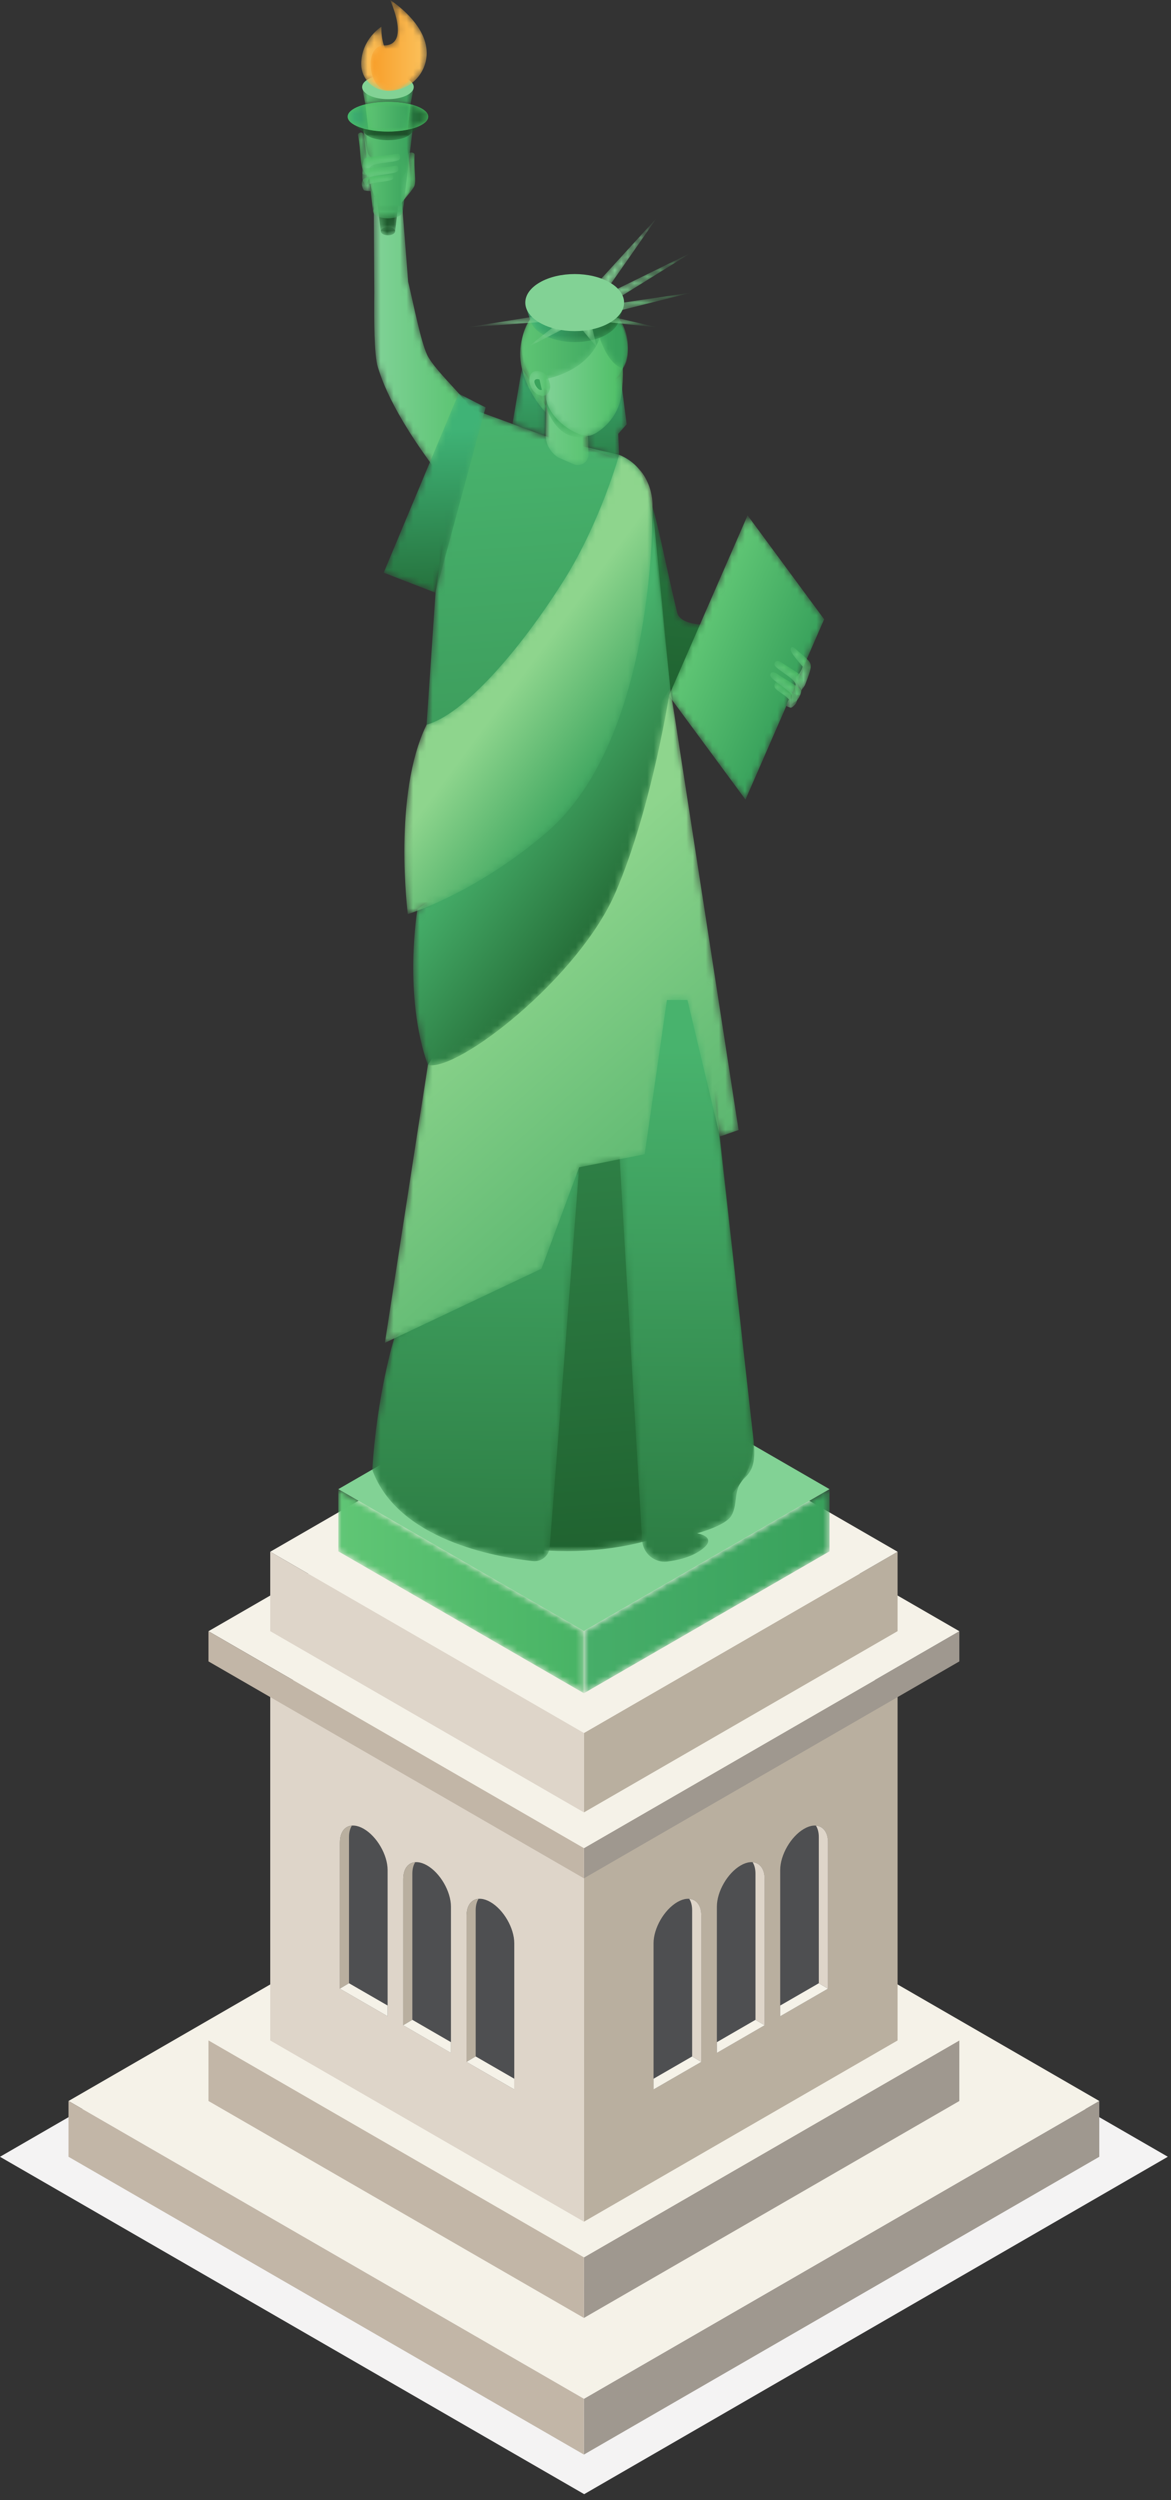<svg width="180" height="384" viewBox="0 0 180 384" fill="none" xmlns="http://www.w3.org/2000/svg">
<rect x="0" y="0" width="180" height="384" fill="#333333" stroke="none"/>
<path d="M89.796 383.08L0 331.261L89.716 279.439L179.512 331.257L89.796 383.08Z" fill="#F4F3F3"/>
<path d="M168.978 331.26L89.757 376.999V368.432L168.978 322.692V331.26Z" fill="#9F988F"/>
<path d="M168.978 322.693L89.757 368.433L10.534 322.693L89.757 276.954L168.978 322.693Z" fill="#F5F2E8"/>
<path d="M89.757 376.999L10.534 331.26V322.692L89.757 368.432V376.999Z" fill="#C2B6A7"/>
<path d="M147.465 322.695L89.757 356.014V346.71L147.465 313.391V322.695Z" fill="#9F988F"/>
<path d="M147.466 313.391L89.757 346.71L32.047 313.391L89.757 280.073L147.466 313.391Z" fill="#F5F2E8"/>
<path d="M89.757 356.014L32.047 322.695V313.391L89.757 346.71V356.014Z" fill="#C2B6A7"/>
<path d="M137.971 313.396L89.757 341.233V287.911L137.971 260.073V313.396Z" fill="#B9AF9F"/>
<path d="M137.972 260.074L89.757 287.911L41.54 260.074L89.757 232.236L137.972 260.074Z" fill="#F5F2E8"/>
<path d="M89.757 341.233L41.54 313.396V260.073L89.757 287.911V341.233Z" fill="#DED5C9"/>
<path d="M104.127 292.135C102.1 293.304 100.46 296.139 100.46 298.467V320.919L107.793 316.686V294.234C107.793 291.906 106.151 290.966 104.127 292.135Z" fill="#4E4F51"/>
<path d="M107.798 316.686V294.234C107.798 292.667 107.052 291.734 105.948 291.643C106.232 292.078 106.392 292.671 106.392 293.399V315.851L107.798 316.686Z" fill="#DED5C9"/>
<path d="M107.797 316.686L100.46 320.919V319.274L106.392 315.851L107.797 316.686Z" fill="#F5F2E8"/>
<path d="M113.861 286.51C111.836 287.679 110.194 290.514 110.194 292.842V315.294L117.528 311.061V288.607C117.528 286.281 115.886 285.341 113.861 286.51Z" fill="#4E4F51"/>
<path d="M117.533 311.061V288.607C117.533 287.042 116.788 286.107 115.684 286.018C115.968 286.453 116.128 287.045 116.128 287.774V310.226L117.533 311.061Z" fill="#DED5C9"/>
<path d="M117.533 311.06L110.194 315.302V313.656L116.128 310.226L117.533 311.06Z" fill="#F5F2E8"/>
<path d="M123.595 280.891C121.571 282.06 119.929 284.895 119.929 287.221V309.675L127.262 305.44V282.988C127.262 280.66 125.621 279.721 123.595 280.891Z" fill="#4E4F51"/>
<path d="M127.268 305.44V282.988C127.268 281.422 126.523 280.488 125.42 280.399C125.701 280.834 125.864 281.426 125.864 282.155V304.607L127.268 305.44Z" fill="#DED5C9"/>
<path d="M127.267 305.44L119.929 309.678V308.032L125.863 304.607L127.267 305.44Z" fill="#F5F2E8"/>
<path d="M75.385 292.135C77.412 293.304 79.052 296.139 79.052 298.467V320.919L71.719 316.686V294.234C71.719 291.906 73.361 290.966 75.385 292.135Z" fill="#4E4F51"/>
<path d="M71.715 316.686V294.234C71.715 292.667 72.46 291.734 73.564 291.643C73.28 292.078 73.12 292.671 73.12 293.399V315.851L71.715 316.686Z" fill="#B9AF9F"/>
<path d="M71.715 316.686L79.052 320.919V319.274L73.12 315.851L71.715 316.686Z" fill="#F5F2E8"/>
<path d="M65.65 286.51C67.675 287.679 69.317 290.514 69.317 292.842V315.294L61.983 311.061V288.607C61.983 286.281 63.625 285.341 65.65 286.51Z" fill="#4E4F51"/>
<path d="M61.978 311.061V288.607C61.978 287.042 62.724 286.107 63.828 286.018C63.545 286.453 63.384 287.045 63.384 287.774V310.226L61.978 311.061Z" fill="#B9AF9F"/>
<path d="M61.978 311.06L69.317 315.302V313.656L63.384 310.226L61.978 311.06Z" fill="#F5F2E8"/>
<path d="M55.916 280.891C57.94 282.06 59.582 284.895 59.582 287.221V309.675L52.249 305.44V282.988C52.249 280.66 53.89 279.721 55.916 280.891Z" fill="#4E4F51"/>
<path d="M52.244 305.44V282.988C52.244 281.422 52.989 280.488 54.092 280.399C53.811 280.834 53.648 281.426 53.648 282.155V304.607L52.244 305.44Z" fill="#B9AF9F"/>
<path d="M52.244 305.44L59.583 309.678V308.032L53.648 304.607L52.244 305.44Z" fill="#F5F2E8"/>
<path d="M147.465 255.176L89.757 288.495V283.859L147.465 250.542V255.176Z" fill="#9F988F"/>
<path d="M147.466 250.541L89.757 283.858L32.047 250.541L89.757 217.221L147.466 250.541Z" fill="#F5F2E8"/>
<path d="M89.757 288.495L32.047 255.176V250.542L89.757 283.859V288.495Z" fill="#C2B6A7"/>
<path d="M137.971 250.531L89.757 278.368V266.172L137.971 238.335V250.531Z" fill="#B9AF9F"/>
<path d="M137.972 238.335L89.757 266.172L41.54 238.335L89.757 210.497L137.972 238.335Z" fill="#F5F2E8"/>
<path d="M89.757 278.368L41.54 250.531V238.335L89.757 266.172V278.368Z" fill="#DED5C9"/>
<mask id="mask0_1144_3555" style="mask-type:luminance" maskUnits="userSpaceOnUse" x="89" y="228" width="39" height="33">
<path d="M127.508 238.271L89.757 260.068V250.518L127.508 228.722V238.271Z" fill="white"/>
</mask>
<g mask="url(#mask0_1144_3555)">
<path d="M127.508 238.271L89.757 260.068V250.518L127.508 228.722V238.271Z" fill="url(#paint0_linear_1144_3555)"/>
</g>
<path d="M127.508 228.722L89.757 250.518L52.004 228.722L89.757 206.926L127.508 228.722Z" fill="#82D295"/>
<mask id="mask1_1144_3555" style="mask-type:luminance" maskUnits="userSpaceOnUse" x="52" y="228" width="38" height="33">
<path d="M89.757 260.068L52.004 238.271V228.722L89.757 250.518V260.068Z" fill="white"/>
</mask>
<g mask="url(#mask1_1144_3555)">
<path d="M89.757 260.068L52.004 238.271V228.722L89.757 250.518V260.068Z" fill="url(#paint1_linear_1144_3555)"/>
</g>
<mask id="mask2_1144_3555" style="mask-type:luminance" maskUnits="userSpaceOnUse" x="89" y="57" width="8" height="14">
<path d="M95.414 57.713C95.379 57.973 96.335 65.153 96.335 65.153L95.031 66.64L95.2 70.529L90.437 68.849L89.757 61.793L95.414 57.713Z" fill="white"/>
</mask>
<g mask="url(#mask2_1144_3555)">
<path d="M95.414 57.713C95.379 57.973 96.335 65.153 96.335 65.153L95.031 66.64L95.2 70.529L90.437 68.849L89.757 61.793L95.414 57.713Z" fill="url(#paint2_linear_1144_3555)"/>
</g>
<mask id="mask3_1144_3555" style="mask-type:luminance" maskUnits="userSpaceOnUse" x="78" y="56" width="6" height="11">
<path d="M80.218 56.593L78.774 65.116L83.865 66.992L83.92 62.349L80.218 56.593Z" fill="white"/>
</mask>
<g mask="url(#mask3_1144_3555)">
<path d="M80.218 56.593L78.774 65.116L83.865 66.992L83.92 62.349L80.218 56.593Z" fill="url(#paint3_linear_1144_3555)"/>
</g>
<mask id="mask4_1144_3555" style="mask-type:luminance" maskUnits="userSpaceOnUse" x="93" y="71" width="29" height="36">
<path d="M118.641 94.774C118.641 94.774 105.049 97.949 104.09 94.07C101.666 84.249 100.337 74.865 97.866 72.442C95.867 70.485 93.065 73.115 93.542 74.635C96.667 84.564 101.191 106.177 101.191 106.177L104.101 106.479C104.101 106.479 117.005 104.265 118.59 103.077C119.309 102.539 119.434 102.324 119.749 102.117C120.151 101.848 121.53 101.348 121.53 101.348L120.785 94.661L118.641 94.774Z" fill="white"/>
</mask>
<g mask="url(#mask4_1144_3555)">
<path d="M118.641 94.774C118.641 94.774 105.049 97.949 104.09 94.07C101.666 84.249 100.337 74.865 97.866 72.442C95.867 70.485 93.065 73.115 93.542 74.635C96.667 84.564 101.191 106.177 101.191 106.177L104.101 106.479C104.101 106.479 117.005 104.265 118.59 103.077C119.309 102.539 119.434 102.324 119.749 102.117C120.151 101.848 121.53 101.348 121.53 101.348L120.785 94.661L118.641 94.774Z" fill="url(#paint4_linear_1144_3555)"/>
</g>
<mask id="mask5_1144_3555" style="mask-type:luminance" maskUnits="userSpaceOnUse" x="57" y="30" width="19" height="48">
<path d="M74.822 65.932C73.253 62.63 66.858 57.135 65.645 54.475C64.649 52.295 63.645 47.071 62.742 43.278L61.733 30.388L57.454 30.256L57.537 44.851C57.502 49.151 57.494 54.488 58.073 56.368C58.993 59.368 61.386 65.612 70.963 77.252C72.775 79.456 76.354 69.15 74.822 65.932Z" fill="white"/>
</mask>
<g mask="url(#mask5_1144_3555)">
<path d="M74.822 65.932C73.253 62.63 66.858 57.135 65.645 54.475C64.649 52.295 63.645 47.071 62.742 43.278L61.733 30.388L57.454 30.256L57.537 44.851C57.502 49.151 57.494 54.488 58.073 56.368C58.993 59.368 61.386 65.612 70.963 77.252C72.775 79.456 76.354 69.15 74.822 65.932Z" fill="url(#paint5_linear_1144_3555)"/>
</g>
<mask id="mask6_1144_3555" style="mask-type:luminance" maskUnits="userSpaceOnUse" x="58" y="62" width="58" height="177">
<path d="M115.841 221.295L115.816 221.068C115.796 220.734 115.761 220.4 115.705 220.067L100.329 81.258C100.329 81.258 99.981 76.934 98.706 73.123C97.937 70.82 95.17 69.851 95.17 69.851L85.544 67.602L71.857 62.576L68.708 79.904L66.945 91.043L65.573 111.308L65.77 163.572L58.976 218.588C57.274 223.787 59.905 229.364 66.873 233.388C78.076 239.855 96.238 239.855 107.44 233.388C113.209 230.058 115.998 225.66 115.825 221.295H115.841Z" fill="white"/>
</mask>
<g mask="url(#mask6_1144_3555)">
<path d="M115.841 221.295L115.816 221.068C115.796 220.734 115.761 220.4 115.705 220.067L100.329 81.258C100.329 81.258 99.981 76.934 98.706 73.123C97.937 70.82 95.17 69.851 95.17 69.851L85.544 67.602L71.857 62.576L68.708 79.904L66.945 91.043L65.573 111.308L65.77 163.572L58.976 218.588C57.274 223.787 59.905 229.364 66.873 233.388C78.076 239.855 96.238 239.855 107.44 233.388C113.209 230.058 115.998 225.66 115.825 221.295H115.841Z" fill="url(#paint6_linear_1144_3555)"/>
</g>
<mask id="mask7_1144_3555" style="mask-type:luminance" maskUnits="userSpaceOnUse" x="57" y="179" width="33" height="61">
<path d="M89.029 179.286L84.501 237.626C84.399 238.947 83.223 239.915 81.905 239.772C76.025 239.131 61.156 236.467 57.227 225.776C57.913 214.251 60.584 205.576 60.584 205.576L89.029 179.286Z" fill="white"/>
</mask>
<g mask="url(#mask7_1144_3555)">
<path d="M89.029 179.286L84.501 237.626C84.399 238.947 83.223 239.915 81.905 239.772C76.025 239.131 61.156 236.467 57.227 225.776C57.913 214.251 60.584 205.576 60.584 205.576L89.029 179.286Z" fill="url(#paint7_linear_1144_3555)"/>
</g>
<mask id="mask8_1144_3555" style="mask-type:luminance" maskUnits="userSpaceOnUse" x="94" y="147" width="22" height="93">
<path d="M94.212 160.346L98.697 236.55C98.815 238.56 100.596 240.091 102.595 239.839C104.212 239.635 106.068 239.187 107.511 238.238C110.767 236.098 107.155 235.495 107.155 235.495C107.155 235.495 111.455 234.378 112.401 232.828C113.348 231.28 112.852 229.379 113.755 227.883C114.657 226.387 116.397 226.31 115.841 221.295C115.287 216.28 107.511 147.438 107.511 147.438L94.212 160.346Z" fill="white"/>
</mask>
<g mask="url(#mask8_1144_3555)">
<path d="M94.212 160.346L98.697 236.55C98.815 238.56 100.596 240.091 102.595 239.839C104.212 239.635 106.068 239.187 107.511 238.238C110.767 236.098 107.155 235.495 107.155 235.495C107.155 235.495 111.455 234.378 112.401 232.828C113.348 231.28 112.852 229.379 113.755 227.883C114.657 226.387 116.397 226.31 115.841 221.295C115.287 216.28 107.511 147.438 107.511 147.438L94.212 160.346Z" fill="url(#paint8_linear_1144_3555)"/>
</g>
<mask id="mask9_1144_3555" style="mask-type:luminance" maskUnits="userSpaceOnUse" x="102" y="79" width="25" height="44">
<path d="M114.591 122.812L102.82 106.853L114.915 79.156L126.686 95.114L114.591 122.812Z" fill="white"/>
</mask>
<g mask="url(#mask9_1144_3555)">
<path d="M114.591 122.812L102.82 106.853L114.915 79.156L126.686 95.114L114.591 122.812Z" fill="url(#paint9_linear_1144_3555)"/>
</g>
<mask id="mask10_1144_3555" style="mask-type:luminance" maskUnits="userSpaceOnUse" x="56" y="22" width="8" height="10">
<path d="M62.613 22.87L56.614 24.729C56.614 24.729 56.768 26.343 56.826 27.459C56.937 29.603 58.265 31.098 58.265 31.098L61.744 31.122C61.744 31.122 62.72 29.918 62.934 29.297C63.456 27.798 62.613 22.87 62.613 22.87Z" fill="white"/>
</mask>
<g mask="url(#mask10_1144_3555)">
<path d="M62.613 22.87L56.614 24.729C56.614 24.729 56.768 26.343 56.826 27.459C56.937 29.603 58.265 31.098 58.265 31.098L61.744 31.122C61.744 31.122 62.72 29.918 62.934 29.297C63.456 27.798 62.613 22.87 62.613 22.87Z" fill="url(#paint10_linear_1144_3555)"/>
</g>
<mask id="mask11_1144_3555" style="mask-type:luminance" maskUnits="userSpaceOnUse" x="60" y="23" width="4" height="10">
<path d="M63.641 28.687C63.23 29.451 60.425 32.663 60.425 32.663L60.852 28.701C60.852 28.701 61.974 27.086 62.27 26.679C62.633 26.183 62.378 24.387 62.789 23.618C62.977 23.267 63.757 23.414 63.734 23.766C63.58 26.084 64.062 27.898 63.641 28.687Z" fill="white"/>
</mask>
<g mask="url(#mask11_1144_3555)">
<path d="M63.641 28.687C63.23 29.451 60.425 32.663 60.425 32.663L60.852 28.701C60.852 28.701 61.974 27.086 62.27 26.679C62.633 26.183 62.378 24.387 62.789 23.618C62.977 23.267 63.757 23.414 63.734 23.766C63.58 26.084 64.062 27.898 63.641 28.687Z" fill="url(#paint11_linear_1144_3555)"/>
</g>
<mask id="mask12_1144_3555" style="mask-type:luminance" maskUnits="userSpaceOnUse" x="55" y="20" width="4" height="9">
<path d="M55.8 26.07C56.257 26.866 57.852 28.921 57.852 28.921L58.197 25.894C58.197 25.894 57.011 24.228 56.7 23.809C56.32 23.3 56.291 21.342 55.831 20.54C55.623 20.173 54.972 20.385 55.04 20.765C55.492 23.256 55.327 25.246 55.8 26.07Z" fill="white"/>
</mask>
<g mask="url(#mask12_1144_3555)">
<path d="M55.8 26.07C56.257 26.866 57.852 28.921 57.852 28.921L58.197 25.894C58.197 25.894 57.011 24.228 56.7 23.809C56.32 23.3 56.291 21.342 55.831 20.54C55.623 20.173 54.972 20.385 55.04 20.765C55.492 23.256 55.327 25.246 55.8 26.07Z" fill="url(#paint12_linear_1144_3555)"/>
</g>
<mask id="mask13_1144_3555" style="mask-type:luminance" maskUnits="userSpaceOnUse" x="58" y="34" width="3" height="3">
<path d="M60.415 35.056C60.846 35.305 60.846 35.709 60.415 35.959C59.983 36.206 59.284 36.206 58.852 35.959C58.422 35.709 58.422 35.305 58.852 35.056C59.284 34.806 59.983 34.806 60.415 35.056Z" fill="white"/>
</mask>
<g mask="url(#mask13_1144_3555)">
<path d="M60.415 35.056C60.846 35.305 60.846 35.709 60.415 35.959C59.983 36.206 59.284 36.206 58.852 35.959C58.422 35.709 58.422 35.305 58.852 35.056C59.284 34.806 59.983 34.806 60.415 35.056Z" fill="url(#paint13_linear_1144_3555)"/>
</g>
<mask id="mask14_1144_3555" style="mask-type:luminance" maskUnits="userSpaceOnUse" x="57" y="28" width="5" height="8">
<path d="M57.717 28.792L58.529 35.507H60.738L61.547 28.792H57.717Z" fill="white"/>
</mask>
<g mask="url(#mask14_1144_3555)">
<path d="M57.717 28.792L58.529 35.507H60.738L61.547 28.792H57.717Z" fill="url(#paint14_linear_1144_3555)"/>
</g>
<mask id="mask15_1144_3555" style="mask-type:luminance" maskUnits="userSpaceOnUse" x="55" y="16" width="9" height="5">
<path d="M62.438 17.161C63.987 17.89 63.987 19.073 62.438 19.803C60.889 20.532 58.375 20.532 56.826 19.803C55.277 19.073 55.277 17.89 56.826 17.161C58.375 16.432 60.889 16.432 62.438 17.161Z" fill="white"/>
</mask>
<g mask="url(#mask15_1144_3555)">
<path d="M62.438 17.161C63.987 17.89 63.987 19.073 62.438 19.803C60.889 20.532 58.375 20.532 56.826 19.803C55.277 19.073 55.277 17.89 56.826 17.161C58.375 16.432 60.889 16.432 62.438 17.161Z" fill="url(#paint15_linear_1144_3555)"/>
</g>
<mask id="mask16_1144_3555" style="mask-type:luminance" maskUnits="userSpaceOnUse" x="57" y="31" width="5" height="3">
<path d="M61.252 31.705C62.145 32.125 62.145 32.807 61.252 33.228C60.358 33.648 58.909 33.648 58.016 33.228C57.121 32.807 57.121 32.125 58.016 31.705C58.909 31.284 60.358 31.284 61.252 31.705Z" fill="white"/>
</mask>
<g mask="url(#mask16_1144_3555)">
<path d="M61.252 31.705C62.145 32.125 62.145 32.807 61.252 33.228C60.358 33.648 58.909 33.648 58.016 33.228C57.121 32.807 57.121 32.125 58.016 31.705C58.909 31.284 60.358 31.284 61.252 31.705Z" fill="url(#paint16_linear_1144_3555)"/>
</g>
<mask id="mask17_1144_3555" style="mask-type:luminance" maskUnits="userSpaceOnUse" x="55" y="18" width="9" height="15">
<path d="M55.665 18.483L57.345 32.466H61.922L63.601 18.483H55.665Z" fill="white"/>
</mask>
<g mask="url(#mask17_1144_3555)">
<path d="M55.665 18.483L57.345 32.466H61.922L63.601 18.483H55.665Z" fill="url(#paint17_linear_1144_3555)"/>
</g>
<mask id="mask18_1144_3555" style="mask-type:luminance" maskUnits="userSpaceOnUse" x="56" y="18" width="8" height="4">
<path d="M62.157 19.277C63.551 19.793 63.551 20.629 62.157 21.145C60.762 21.661 58.502 21.661 57.108 21.145C55.713 20.629 55.713 19.793 57.108 19.277C58.502 18.761 60.762 18.761 62.157 19.277Z" fill="white"/>
</mask>
<g mask="url(#mask18_1144_3555)">
<path d="M62.157 19.277C63.551 19.793 63.551 20.629 62.157 21.145C60.762 21.661 58.502 21.661 57.108 21.145C55.713 20.629 55.713 19.793 57.108 19.277C58.502 18.761 60.762 18.761 62.157 19.277Z" fill="url(#paint18_linear_1144_3555)"/>
</g>
<mask id="mask19_1144_3555" style="mask-type:luminance" maskUnits="userSpaceOnUse" x="54" y="19" width="11" height="2">
<path d="M54.273 19.067L56.411 20.781L62.807 20.817L64.985 19.067H54.273Z" fill="white"/>
</mask>
<g mask="url(#mask19_1144_3555)">
<path d="M54.273 19.067L56.411 20.781L62.807 20.817L64.985 19.067H54.273Z" fill="url(#paint19_linear_1144_3555)"/>
</g>
<path d="M64.012 16.3C66.43 17.195 66.43 18.645 64.012 19.54C61.593 20.435 57.673 20.435 55.254 19.54C52.836 18.645 52.836 17.195 55.254 16.3C57.673 15.405 61.593 15.405 64.012 16.3Z" fill="#4EBF66"/>
<mask id="mask20_1144_3555" style="mask-type:luminance" maskUnits="userSpaceOnUse" x="55" y="13" width="9" height="4">
<path d="M63.104 16.025L63.601 13.364H55.665L56.162 16.025C58.253 15.5 61.013 15.5 63.104 16.025Z" fill="white"/>
</mask>
<g mask="url(#mask20_1144_3555)">
<path d="M63.104 16.025L63.601 13.364H55.665L56.162 16.025C58.253 15.5 61.013 15.5 63.104 16.025Z" fill="url(#paint20_linear_1144_3555)"/>
</g>
<mask id="mask21_1144_3555" style="mask-type:luminance" maskUnits="userSpaceOnUse" x="53" y="16" width="4" height="4">
<path d="M55.254 16.3C52.836 17.195 52.836 18.645 55.254 19.54C55.669 19.695 56.141 19.812 56.629 19.912L56.162 16.026C55.844 16.105 55.536 16.196 55.254 16.3Z" fill="white"/>
</mask>
<g mask="url(#mask21_1144_3555)">
<path d="M55.254 16.3C52.836 17.195 52.836 18.645 55.254 19.54C55.669 19.695 56.141 19.812 56.629 19.912L56.162 16.026C55.844 16.105 55.536 16.196 55.254 16.3Z" fill="url(#paint21_linear_1144_3555)"/>
</g>
<mask id="mask22_1144_3555" style="mask-type:luminance" maskUnits="userSpaceOnUse" x="62" y="16" width="4" height="4">
<path d="M64.011 16.3C63.729 16.196 63.423 16.105 63.103 16.026L62.637 19.912C63.126 19.812 63.595 19.695 64.011 19.54C66.429 18.645 66.429 17.195 64.011 16.3Z" fill="white"/>
</mask>
<g mask="url(#mask22_1144_3555)">
<path d="M64.011 16.3C63.729 16.196 63.423 16.105 63.103 16.026L62.637 19.912C63.126 19.812 63.595 19.695 64.011 19.54C66.429 18.645 66.429 17.195 64.011 16.3Z" fill="url(#paint22_linear_1144_3555)"/>
</g>
<mask id="mask23_1144_3555" style="mask-type:luminance" maskUnits="userSpaceOnUse" x="56" y="15" width="8" height="6">
<path d="M56.162 16.026L56.629 19.912C58.497 20.297 60.769 20.297 62.637 19.912L63.103 16.026C61.013 15.5 58.253 15.5 56.162 16.026Z" fill="white"/>
</mask>
<g mask="url(#mask23_1144_3555)">
<path d="M56.162 16.026L56.629 19.912C58.497 20.297 60.769 20.297 62.637 19.912L63.103 16.026C61.013 15.5 58.253 15.5 56.162 16.026Z" fill="url(#paint23_linear_1144_3555)"/>
</g>
<path d="M62.438 12.044C63.987 12.773 63.987 13.956 62.438 14.685C60.889 15.415 58.375 15.415 56.826 14.685C55.277 13.956 55.277 12.773 56.826 12.044C58.375 11.315 60.889 11.315 62.438 12.044Z" fill="#82D295"/>
<mask id="mask24_1144_3555" style="mask-type:luminance" maskUnits="userSpaceOnUse" x="55" y="4" width="9" height="10">
<path d="M63.743 9.838C63.743 12.106 61.903 13.946 59.633 13.946C57.365 13.946 55.525 12.106 55.525 9.838C55.525 6.01 58.633 4.097 58.633 4.097C58.633 4.097 58.441 8.558 60.708 8.204C62.976 7.849 63.743 3 63.743 9.838Z" fill="white"/>
</mask>
<g mask="url(#mask24_1144_3555)">
<path d="M63.743 9.838C63.743 12.106 61.903 13.946 59.633 13.946C57.365 13.946 55.525 12.106 55.525 9.838C55.525 6.01 58.633 4.097 58.633 4.097C58.633 4.097 58.441 8.558 60.708 8.204C62.976 7.849 63.743 3 63.743 9.838Z" fill="url(#paint24_linear_1144_3555)"/>
</g>
<mask id="mask25_1144_3555" style="mask-type:luminance" maskUnits="userSpaceOnUse" x="56" y="0" width="10" height="14">
<path d="M59.775 13.946C62.988 13.946 65.592 11.342 65.592 8.129C65.592 3.516 59.967 -0 59.967 -0C59.967 -0 63.177 6.973 59.024 6.973C55.849 6.973 56.561 13.946 59.775 13.946Z" fill="white"/>
</mask>
<g mask="url(#mask25_1144_3555)">
<path d="M59.775 13.946C62.988 13.946 65.592 11.342 65.592 8.129C65.592 3.516 59.967 -0 59.967 -0C59.967 -0 63.177 6.973 59.024 6.973C55.849 6.973 56.561 13.946 59.775 13.946Z" fill="url(#paint25_linear_1144_3555)"/>
</g>
<mask id="mask26_1144_3555" style="mask-type:luminance" maskUnits="userSpaceOnUse" x="80" y="45" width="17" height="17">
<path d="M96.508 53.251C96.508 57.584 92.85 61.098 88.34 61.098C83.828 61.098 80.172 57.584 80.172 53.251C80.172 48.918 83.828 45.404 88.34 45.404C92.85 45.404 96.508 48.918 96.508 53.251Z" fill="white"/>
</mask>
<g mask="url(#mask26_1144_3555)">
<path d="M96.508 53.251C96.508 57.584 92.85 61.098 88.34 61.098C83.828 61.098 80.172 57.584 80.172 53.251C80.172 48.918 83.828 45.404 88.34 45.404C92.85 45.404 96.508 48.918 96.508 53.251Z" fill="url(#paint26_linear_1144_3555)"/>
</g>
<mask id="mask27_1144_3555" style="mask-type:luminance" maskUnits="userSpaceOnUse" x="83" y="56" width="8" height="16">
<path d="M90.19 70.704C90.382 70.418 90.48 70.078 90.469 69.733L90.03 57.271L84.066 56.594L83.865 66.671C83.836 68.131 84.576 69.499 85.813 70.272L88.176 71.295C88.902 71.61 89.749 71.362 90.19 70.704Z" fill="white"/>
</mask>
<g mask="url(#mask27_1144_3555)">
<path d="M90.19 70.704C90.382 70.418 90.48 70.078 90.469 69.733L90.03 57.271L84.066 56.594L83.865 66.671C83.836 68.131 84.576 69.499 85.813 70.272L88.176 71.295C88.902 71.61 89.749 71.362 90.19 70.704Z" fill="url(#paint27_linear_1144_3555)"/>
</g>
<mask id="mask28_1144_3555" style="mask-type:luminance" maskUnits="userSpaceOnUse" x="83" y="60" width="8" height="8">
<path d="M90.588 63.92L90.18 67.164C90.18 67.164 88.401 67.356 87.09 66.672C84.717 65.434 83.92 62.349 83.92 62.349L83.858 60.453C85.502 62.572 86.856 64.682 90.588 63.92Z" fill="white"/>
</mask>
<g mask="url(#mask28_1144_3555)">
<path d="M90.588 63.92L90.18 67.164C90.18 67.164 88.401 67.356 87.09 66.672C84.717 65.434 83.92 62.349 83.92 62.349L83.858 60.453C85.502 62.572 86.856 64.682 90.588 63.92Z" fill="url(#paint28_linear_1144_3555)"/>
</g>
<mask id="mask29_1144_3555" style="mask-type:luminance" maskUnits="userSpaceOnUse" x="83" y="51" width="13" height="16">
<path d="M83.904 53.405C84.395 50.702 94.513 49.736 95.493 53.752C95.903 55.429 95.791 59.616 95.421 61.266C94.614 64.88 91.599 66.746 90.624 66.924C88.957 67.229 84.416 64.635 83.903 61.097C83.58 58.874 83.904 53.405 83.904 53.405Z" fill="white"/>
</mask>
<g mask="url(#mask29_1144_3555)">
<path d="M83.904 53.405C84.395 50.702 94.513 49.736 95.493 53.752C95.903 55.429 95.791 59.616 95.421 61.266C94.614 64.88 91.599 66.746 90.624 66.924C88.957 67.229 84.416 64.635 83.903 61.097C83.58 58.874 83.904 53.405 83.904 53.405Z" fill="url(#paint29_linear_1144_3555)"/>
</g>
<mask id="mask30_1144_3555" style="mask-type:luminance" maskUnits="userSpaceOnUse" x="79" y="47" width="14" height="17">
<path d="M92.178 51.876C92.178 51.876 91.113 56.558 83.953 58.224C83.946 62.37 83.922 63.388 83.922 63.388C83.922 63.388 77.302 56.684 81.172 49.653C83.426 45.556 90.382 48.204 92.178 51.876Z" fill="white"/>
</mask>
<g mask="url(#mask30_1144_3555)">
<path d="M92.178 51.876C92.178 51.876 91.113 56.558 83.953 58.224C83.946 62.37 83.922 63.388 83.922 63.388C83.922 63.388 77.302 56.684 81.172 49.653C83.426 45.556 90.382 48.204 92.178 51.876Z" fill="url(#paint30_linear_1144_3555)"/>
</g>
<mask id="mask31_1144_3555" style="mask-type:luminance" maskUnits="userSpaceOnUse" x="91" y="47" width="6" height="10">
<path d="M91.931 51.053C91.931 51.053 93.124 55.869 95.753 56.593C97.403 54.35 96.149 49.427 93.892 48.138C91.635 46.847 91.931 51.053 91.931 51.053Z" fill="white"/>
</mask>
<g mask="url(#mask31_1144_3555)">
<path d="M91.931 51.053C91.931 51.053 93.124 55.869 95.753 56.593C97.403 54.35 96.149 49.427 93.892 48.138C91.635 46.847 91.931 51.053 91.931 51.053Z" fill="url(#paint31_linear_1144_3555)"/>
</g>
<mask id="mask32_1144_3555" style="mask-type:luminance" maskUnits="userSpaceOnUse" x="58" y="60" width="17" height="32">
<path d="M70.493 60.454L74.644 62.576L66.945 91.043L58.978 87.959L70.493 60.454Z" fill="white"/>
</mask>
<g mask="url(#mask32_1144_3555)">
<path d="M70.493 60.454L74.644 62.576L66.945 91.043L58.978 87.959L70.493 60.454Z" fill="url(#paint32_linear_1144_3555)"/>
</g>
<mask id="mask33_1144_3555" style="mask-type:luminance" maskUnits="userSpaceOnUse" x="81" y="44" width="15" height="9">
<path d="M93.237 45.719C95.941 47.28 95.941 49.812 93.237 51.375C90.533 52.935 86.146 52.935 83.441 51.375C80.737 49.812 80.737 47.28 83.441 45.719C86.146 44.156 90.533 44.156 93.237 45.719Z" fill="white"/>
</mask>
<g mask="url(#mask33_1144_3555)">
<path d="M93.237 45.719C95.941 47.28 95.941 49.812 93.237 51.375C90.533 52.935 86.146 52.935 83.441 51.375C80.737 49.812 80.737 47.28 83.441 45.719C86.146 44.156 90.533 44.156 93.237 45.719Z" fill="url(#paint33_linear_1144_3555)"/>
</g>
<mask id="mask34_1144_3555" style="mask-type:luminance" maskUnits="userSpaceOnUse" x="80" y="47" width="16" height="3">
<path d="M95.13 49.335L95.864 47.058H80.814L81.52 49.243L95.13 49.335Z" fill="white"/>
</mask>
<g mask="url(#mask34_1144_3555)">
<path d="M95.13 49.335L95.864 47.058H80.814L81.52 49.243L95.13 49.335Z" fill="url(#paint34_linear_1144_3555)"/>
</g>
<mask id="mask35_1144_3555" style="mask-type:luminance" maskUnits="userSpaceOnUse" x="71" y="48" width="14" height="3">
<path d="M71.836 50.27L84.933 49.335L83.348 48.419L71.836 50.27Z" fill="white"/>
</mask>
<g mask="url(#mask35_1144_3555)">
<path d="M71.836 50.27L84.933 49.335L83.348 48.419L71.836 50.27Z" fill="url(#paint35_linear_1144_3555)"/>
</g>
<mask id="mask36_1144_3555" style="mask-type:luminance" maskUnits="userSpaceOnUse" x="81" y="49" width="7" height="5">
<path d="M81.072 53.348L87.77 49.92L85.812 49.617L81.072 53.348Z" fill="white"/>
</mask>
<g mask="url(#mask36_1144_3555)">
<path d="M81.072 53.348L87.77 49.92L85.812 49.617L81.072 53.348Z" fill="url(#paint36_linear_1144_3555)"/>
</g>
<mask id="mask37_1144_3555" style="mask-type:luminance" maskUnits="userSpaceOnUse" x="88" y="49" width="4" height="5">
<path d="M91.737 53.348L90.866 49.617L88.885 49.924L91.737 53.348Z" fill="white"/>
</mask>
<g mask="url(#mask37_1144_3555)">
<path d="M91.737 53.348L90.866 49.617L88.885 49.924L91.737 53.348Z" fill="url(#paint37_linear_1144_3555)"/>
</g>
<mask id="mask38_1144_3555" style="mask-type:luminance" maskUnits="userSpaceOnUse" x="91" y="48" width="10" height="3">
<path d="M100.974 50.27L93.27 48.46L91.698 49.313L100.974 50.27Z" fill="white"/>
</mask>
<g mask="url(#mask38_1144_3555)">
<path d="M100.974 50.27L93.27 48.46L91.698 49.313L100.974 50.27Z" fill="url(#paint38_linear_1144_3555)"/>
</g>
<mask id="mask39_1144_3555" style="mask-type:luminance" maskUnits="userSpaceOnUse" x="93" y="44" width="14" height="5">
<path d="M106.307 44.936L94.358 46.692L93.711 48.084L106.307 44.936Z" fill="white"/>
</mask>
<g mask="url(#mask39_1144_3555)">
<path d="M106.307 44.936L94.358 46.692L93.711 48.084L106.307 44.936Z" fill="url(#paint39_linear_1144_3555)"/>
</g>
<mask id="mask40_1144_3555" style="mask-type:luminance" maskUnits="userSpaceOnUse" x="93" y="38" width="14" height="9">
<path d="M106.306 38.779L93.742 44.936L94.334 46.212L106.306 38.779Z" fill="white"/>
</mask>
<g mask="url(#mask40_1144_3555)">
<path d="M106.306 38.779L93.742 44.936L94.334 46.212L106.306 38.779Z" fill="url(#paint40_linear_1144_3555)"/>
</g>
<mask id="mask41_1144_3555" style="mask-type:luminance" maskUnits="userSpaceOnUse" x="91" y="33" width="10" height="12">
<path d="M100.974 33.447L91.698 43.591L93.268 44.496L100.974 33.447Z" fill="white"/>
</mask>
<g mask="url(#mask41_1144_3555)">
<path d="M100.974 33.447L91.698 43.591L93.268 44.496L100.974 33.447Z" fill="url(#paint41_linear_1144_3555)"/>
</g>
<path d="M93.708 43.376C96.673 45.088 96.673 47.864 93.708 49.574C90.744 51.288 85.936 51.288 82.972 49.574C80.005 47.864 80.005 45.088 82.972 43.376C85.936 41.664 90.744 41.664 93.708 43.376Z" fill="#82D295"/>
<mask id="mask42_1144_3555" style="mask-type:luminance" maskUnits="userSpaceOnUse" x="81" y="56" width="4" height="5">
<path d="M82.675 56.995C84.128 57.155 84.367 58.424 84.475 58.742C84.823 59.762 84.259 60.911 83.319 60.792C82.35 60.668 81.645 59.867 81.425 58.812C81.208 57.756 81.706 56.89 82.675 56.995Z" fill="white"/>
</mask>
<g mask="url(#mask42_1144_3555)">
<path d="M82.675 56.995C84.128 57.155 84.367 58.424 84.475 58.742C84.823 59.762 84.259 60.911 83.319 60.792C82.35 60.668 81.645 59.867 81.425 58.812C81.208 57.756 81.706 56.89 82.675 56.995Z" fill="url(#paint42_linear_1144_3555)"/>
</g>
<path d="M82.931 58.297L83.292 59.874C82.86 60.072 82.323 59.341 82.175 58.822C82.027 58.305 82.442 58.101 82.931 58.297Z" fill="#3AA35C"/>
<mask id="mask43_1144_3555" style="mask-type:luminance" maskUnits="userSpaceOnUse" x="55" y="23" width="7" height="4">
<path d="M56.09 24.324C55.598 24.717 55.692 26.721 55.692 26.721L56.189 26.895C56.189 26.895 56.845 26.38 56.838 25.858C56.825 24.936 60.506 25.042 61.31 24.582C61.676 24.373 61.512 23.532 61.133 23.599C58.642 24.053 56.58 23.932 56.09 24.324Z" fill="white"/>
</mask>
<g mask="url(#mask43_1144_3555)">
<path d="M56.09 24.324C55.598 24.717 55.692 26.721 55.692 26.721L56.189 26.895C56.189 26.895 56.845 26.38 56.838 25.858C56.825 24.936 60.506 25.042 61.31 24.582C61.676 24.373 61.512 23.532 61.133 23.599C58.642 24.053 56.58 23.932 56.09 24.324Z" fill="url(#paint43_linear_1144_3555)"/>
</g>
<mask id="mask44_1144_3555" style="mask-type:luminance" maskUnits="userSpaceOnUse" x="55" y="25" width="7" height="4">
<path d="M56.09 25.896C55.489 26.122 55.742 27.699 55.742 27.699L56.209 28.55C56.209 28.55 56.58 27.514 56.974 27.221C57.456 26.863 60.281 26.802 61.037 26.37C61.382 26.172 61.229 25.378 60.872 25.443C58.524 25.87 56.802 25.627 56.09 25.896Z" fill="white"/>
</mask>
<g mask="url(#mask44_1144_3555)">
<path d="M56.09 25.896C55.489 26.122 55.742 27.699 55.742 27.699L56.209 28.55C56.209 28.55 56.58 27.514 56.974 27.221C57.456 26.863 60.281 26.802 61.037 26.37C61.382 26.172 61.229 25.378 60.872 25.443C58.524 25.87 56.802 25.627 56.09 25.896Z" fill="url(#paint44_linear_1144_3555)"/>
</g>
<mask id="mask45_1144_3555" style="mask-type:luminance" maskUnits="userSpaceOnUse" x="55" y="26" width="6" height="4">
<path d="M56.078 27.369C55.435 27.737 55.645 28.508 55.645 28.508C55.645 28.508 55.8 29.196 56.009 29.255C56.258 29.323 56.968 29.357 56.968 29.357C56.968 29.357 56.869 28.549 56.838 28.288C57.25 27.983 59.641 27.948 60.288 27.577C60.582 27.408 60.45 26.729 60.145 26.785C58.137 27.151 56.742 26.988 56.078 27.369Z" fill="white"/>
</mask>
<g mask="url(#mask45_1144_3555)">
<path d="M56.078 27.369C55.435 27.737 55.645 28.508 55.645 28.508C55.645 28.508 55.8 29.196 56.009 29.255C56.258 29.323 56.968 29.357 56.968 29.357C56.968 29.357 56.869 28.549 56.838 28.288C57.25 27.983 59.641 27.948 60.288 27.577C60.582 27.408 60.45 26.729 60.145 26.785C58.137 27.151 56.742 26.988 56.078 27.369Z" fill="url(#paint45_linear_1144_3555)"/>
</g>
<mask id="mask46_1144_3555" style="mask-type:luminance" maskUnits="userSpaceOnUse" x="121" y="99" width="4" height="7">
<path d="M124.62 102.503C124.584 103.13 123.73 105.246 123.73 105.246L123.223 105.995C123.223 105.995 122.039 104.187 122.468 103.89C122.702 103.729 123.314 102.842 123.378 102.375C122.067 100.794 121.207 99.914 121.65 99.453C121.911 99.182 122.368 99.767 122.798 100.116C124.62 101.6 124.655 101.876 124.62 102.503Z" fill="white"/>
</mask>
<g mask="url(#mask46_1144_3555)">
<path d="M124.62 102.503C124.584 103.13 123.73 105.246 123.73 105.246L123.223 105.995C123.223 105.995 122.039 104.187 122.468 103.89C122.702 103.729 123.314 102.842 123.378 102.375C122.067 100.794 121.207 99.914 121.65 99.453C121.911 99.182 122.368 99.767 122.798 100.116C124.62 101.6 124.655 101.876 124.62 102.503Z" fill="url(#paint46_linear_1144_3555)"/>
</g>
<mask id="mask47_1144_3555" style="mask-type:luminance" maskUnits="userSpaceOnUse" x="119" y="101" width="5" height="6">
<path d="M123.432 104.166C123.67 104.746 122.982 106.808 122.982 106.808L122.464 106.72C122.464 106.72 121.981 105.748 122.24 105.294C122.697 104.493 119.58 103.01 119.097 102.221C118.878 101.861 119.26 101.19 120.074 101.722C122.194 103.108 123.193 103.585 123.432 104.166Z" fill="white"/>
</mask>
<g mask="url(#mask47_1144_3555)">
<path d="M123.432 104.166C123.67 104.746 122.982 106.808 122.982 106.808L122.464 106.72C122.464 106.72 121.981 105.748 122.24 105.294C122.697 104.493 119.58 103.01 119.097 102.221C118.878 101.861 119.26 101.19 120.074 101.722C122.194 103.108 123.193 103.585 123.432 104.166Z" fill="url(#paint47_linear_1144_3555)"/>
</g>
<mask id="mask48_1144_3555" style="mask-type:luminance" maskUnits="userSpaceOnUse" x="118" y="103" width="6" height="6">
<path d="M123.035 105.894C123.451 106.38 122.468 107.64 122.468 107.64L121.646 108.159C121.646 108.159 121.823 107.073 121.619 106.626C121.371 106.081 118.926 104.66 118.474 103.916C118.266 103.578 118.506 102.863 119.468 103.503C121.458 104.823 122.539 105.315 123.035 105.894Z" fill="white"/>
</mask>
<g mask="url(#mask48_1144_3555)">
<path d="M123.035 105.894C123.451 106.38 122.468 107.64 122.468 107.64L121.646 108.159C121.646 108.159 121.823 107.073 121.619 106.626C121.371 106.081 118.926 104.66 118.474 103.916C118.266 103.578 118.506 102.863 119.468 103.503C121.458 104.823 122.539 105.315 123.035 105.894Z" fill="url(#paint48_linear_1144_3555)"/>
</g>
<mask id="mask49_1144_3555" style="mask-type:luminance" maskUnits="userSpaceOnUse" x="119" y="104" width="4" height="5">
<path d="M122.367 107.019C122.753 107.652 122.198 108.225 122.198 108.225C122.198 108.225 121.73 108.753 121.518 108.701C121.265 108.641 120.866 108.441 120.866 108.441C120.866 108.441 121.105 107.669 121.258 107.456C121.046 106.989 119.791 106.344 119.257 105.825C118.781 105.365 119.187 104.613 119.427 104.809C121.01 106.1 121.971 106.364 122.367 107.019Z" fill="white"/>
</mask>
<g mask="url(#mask49_1144_3555)">
<path d="M122.367 107.019C122.753 107.652 122.198 108.225 122.198 108.225C122.198 108.225 121.73 108.753 121.518 108.701C121.265 108.641 120.866 108.441 120.866 108.441C120.866 108.441 121.105 107.669 121.258 107.456C121.046 106.989 119.791 106.344 119.257 105.825C118.781 105.365 119.187 104.613 119.427 104.809C121.01 106.1 121.971 106.364 122.367 107.019Z" fill="url(#paint49_linear_1144_3555)"/>
</g>
<mask id="mask50_1144_3555" style="mask-type:luminance" maskUnits="userSpaceOnUse" x="59" y="105" width="55" height="102">
<path d="M65.77 163.572L59.161 206.248L83.231 194.864L89.029 179.285L99.099 177.281L102.517 153.592H105.67L110.664 174.557L113.532 173.561L103.036 105.703L65.77 163.572Z" fill="white"/>
</mask>
<g mask="url(#mask50_1144_3555)">
<path d="M65.77 163.572L59.161 206.248L83.231 194.864L89.029 179.285L99.099 177.281L102.517 153.592H105.67L110.664 174.557L113.532 173.561L103.036 105.703L65.77 163.572Z" fill="url(#paint50_linear_1144_3555)"/>
</g>
<mask id="mask51_1144_3555" style="mask-type:luminance" maskUnits="userSpaceOnUse" x="63" y="77" width="41" height="87">
<path d="M64.172 139.599C64.172 139.599 61.935 152.883 65.771 163.572C70.385 164.623 88.977 150.173 94.641 137.015C100.305 123.855 103.036 105.703 103.036 105.703L100.299 77.816C100.299 77.816 98.989 116.565 64.172 139.599Z" fill="white"/>
</mask>
<g mask="url(#mask51_1144_3555)">
<path d="M64.172 139.599C64.172 139.599 61.935 152.883 65.771 163.572C70.385 164.623 88.977 150.173 94.641 137.015C100.305 123.855 103.036 105.703 103.036 105.703L100.299 77.816C100.299 77.816 98.989 116.565 64.172 139.599Z" fill="url(#paint51_linear_1144_3555)"/>
</g>
<mask id="mask52_1144_3555" style="mask-type:luminance" maskUnits="userSpaceOnUse" x="62" y="69" width="39" height="72">
<path d="M95.171 69.851C95.171 69.851 92.333 80.136 86.685 89.114C79.701 100.212 71.208 109.751 65.573 111.308C60.327 121.985 62.688 140.397 62.688 140.397C62.688 140.397 73.001 137.294 84.019 127.854C101.032 113.276 100.299 77.816 100.299 77.816C100.299 77.816 100.704 72.281 95.171 69.851Z" fill="white"/>
</mask>
<g mask="url(#mask52_1144_3555)">
<path d="M95.171 69.851C95.171 69.851 92.333 80.136 86.685 89.114C79.701 100.212 71.208 109.751 65.573 111.308C60.327 121.985 62.688 140.397 62.688 140.397C62.688 140.397 73.001 137.294 84.019 127.854C101.032 113.276 100.299 77.816 100.299 77.816C100.299 77.816 100.704 72.281 95.171 69.851Z" fill="url(#paint52_linear_1144_3555)"/>
</g>
<defs>
<linearGradient id="paint0_linear_1144_3555" x1="89.755" y1="244.395" x2="127.507" y2="244.395" gradientUnits="userSpaceOnUse">
<stop stop-color="#47AE69"/>
<stop offset="1" stop-color="#39A25C"/>
</linearGradient>
<linearGradient id="paint1_linear_1144_3555" x1="52.004" y1="244.395" x2="89.756" y2="244.395" gradientUnits="userSpaceOnUse">
<stop stop-color="#60C675"/>
<stop offset="1" stop-color="#48B365"/>
</linearGradient>
<linearGradient id="paint2_linear_1144_3555" x1="92.572" y1="52.694" x2="93.832" y2="81.369" gradientUnits="userSpaceOnUse">
<stop stop-color="#3FB376"/>
<stop offset="1" stop-color="#206330"/>
</linearGradient>
<linearGradient id="paint3_linear_1144_3555" x1="80.884" y1="53.208" x2="82.144" y2="81.884" gradientUnits="userSpaceOnUse">
<stop stop-color="#3FB376"/>
<stop offset="1" stop-color="#206330"/>
</linearGradient>
<linearGradient id="paint4_linear_1144_3555" x1="118.873" y1="-7.427" x2="105.177" y2="107.309" gradientUnits="userSpaceOnUse">
<stop stop-color="#3FB376"/>
<stop offset="1" stop-color="#206330"/>
</linearGradient>
<linearGradient id="paint5_linear_1144_3555" x1="57.454" y1="53.907" x2="75.195" y2="53.907" gradientUnits="userSpaceOnUse">
<stop stop-color="#81D297"/>
<stop offset="1" stop-color="#4EBF66"/>
</linearGradient>
<linearGradient id="paint6_linear_1144_3555" x1="75.54" y1="65.743" x2="88.441" y2="238.879" gradientUnits="userSpaceOnUse">
<stop stop-color="#48B36D"/>
<stop offset="1" stop-color="#206330"/>
</linearGradient>
<linearGradient id="paint7_linear_1144_3555" x1="73.58" y1="160.838" x2="72.319" y2="277.222" gradientUnits="userSpaceOnUse">
<stop stop-color="#48B36D"/>
<stop offset="1" stop-color="#206330"/>
</linearGradient>
<linearGradient id="paint8_linear_1144_3555" x1="105.412" y1="161.183" x2="104.151" y2="277.568" gradientUnits="userSpaceOnUse">
<stop stop-color="#48B36D"/>
<stop offset="1" stop-color="#206330"/>
</linearGradient>
<linearGradient id="paint9_linear_1144_3555" x1="108.868" y1="93.005" x2="124.607" y2="99.877" gradientUnits="userSpaceOnUse">
<stop stop-color="#60C675"/>
<stop offset="1" stop-color="#39A25C"/>
</linearGradient>
<linearGradient id="paint10_linear_1144_3555" x1="56.824" y1="27.469" x2="63.096" y2="26.915" gradientUnits="userSpaceOnUse">
<stop stop-color="#81D297"/>
<stop offset="1" stop-color="#4EBF66"/>
</linearGradient>
<linearGradient id="paint11_linear_1144_3555" x1="60.673" y1="27.979" x2="63.799" y2="28.144" gradientUnits="userSpaceOnUse">
<stop stop-color="#81D297"/>
<stop offset="1" stop-color="#4EBF66"/>
</linearGradient>
<linearGradient id="paint12_linear_1144_3555" x1="57.951" y1="24.445" x2="55.482" y2="24.866" gradientUnits="userSpaceOnUse">
<stop stop-color="#81D297"/>
<stop offset="1" stop-color="#4EBF66"/>
</linearGradient>
<linearGradient id="paint13_linear_1144_3555" x1="58.322" y1="35.507" x2="60.979" y2="35.507" gradientUnits="userSpaceOnUse">
<stop stop-color="#206330"/>
<stop offset="1" stop-color="#1D4D29"/>
</linearGradient>
<linearGradient id="paint14_linear_1144_3555" x1="58.321" y1="32.15" x2="60.978" y2="32.15" gradientUnits="userSpaceOnUse">
<stop stop-color="#206330"/>
<stop offset="1" stop-color="#1D4D29"/>
</linearGradient>
<linearGradient id="paint15_linear_1144_3555" x1="55.665" y1="18.481" x2="63.601" y2="18.481" gradientUnits="userSpaceOnUse">
<stop stop-color="#39A25C"/>
<stop offset="1" stop-color="#3BA26A"/>
</linearGradient>
<linearGradient id="paint16_linear_1144_3555" x1="55.418" y1="32.467" x2="63.206" y2="32.467" gradientUnits="userSpaceOnUse">
<stop stop-color="#60C675"/>
<stop offset="1" stop-color="#39A25C"/>
</linearGradient>
<linearGradient id="paint17_linear_1144_3555" x1="55.418" y1="25.474" x2="63.206" y2="25.474" gradientUnits="userSpaceOnUse">
<stop stop-color="#60C675"/>
<stop offset="1" stop-color="#39A25C"/>
</linearGradient>
<linearGradient id="paint18_linear_1144_3555" x1="52.129" y1="20.212" x2="62.309" y2="20.212" gradientUnits="userSpaceOnUse">
<stop stop-color="#206330"/>
<stop offset="1" stop-color="#1D4D29"/>
</linearGradient>
<linearGradient id="paint19_linear_1144_3555" x1="52.129" y1="19.941" x2="62.31" y2="19.941" gradientUnits="userSpaceOnUse">
<stop stop-color="#206330"/>
<stop offset="1" stop-color="#1D4D29"/>
</linearGradient>
<linearGradient id="paint20_linear_1144_3555" x1="55.665" y1="14.695" x2="63.602" y2="14.695" gradientUnits="userSpaceOnUse">
<stop stop-color="#60C675"/>
<stop offset="1" stop-color="#39A25C"/>
</linearGradient>
<linearGradient id="paint21_linear_1144_3555" x1="53.397" y1="17.97" x2="65.755" y2="17.97" gradientUnits="userSpaceOnUse">
<stop stop-color="#3FB376"/>
<stop offset="1" stop-color="#206330"/>
</linearGradient>
<linearGradient id="paint22_linear_1144_3555" x1="53.397" y1="17.97" x2="65.755" y2="17.97" gradientUnits="userSpaceOnUse">
<stop stop-color="#3FB376"/>
<stop offset="1" stop-color="#206330"/>
</linearGradient>
<linearGradient id="paint23_linear_1144_3555" x1="56.162" y1="17.918" x2="63.104" y2="17.918" gradientUnits="userSpaceOnUse">
<stop stop-color="#60C675"/>
<stop offset="1" stop-color="#39A25C"/>
</linearGradient>
<linearGradient id="paint24_linear_1144_3555" x1="55.525" y1="9.021" x2="63.742" y2="9.021" gradientUnits="userSpaceOnUse">
<stop stop-color="#FBC25D"/>
<stop offset="1" stop-color="#F89E29"/>
</linearGradient>
<linearGradient id="paint25_linear_1144_3555" x1="65.592" y1="6.973" x2="56.972" y2="6.973" gradientUnits="userSpaceOnUse">
<stop stop-color="#FBC25D"/>
<stop offset="1" stop-color="#F89E29"/>
</linearGradient>
<linearGradient id="paint26_linear_1144_3555" x1="79.632" y1="53.251" x2="94.794" y2="53.251" gradientUnits="userSpaceOnUse">
<stop stop-color="#60C675"/>
<stop offset="1" stop-color="#39A25C"/>
</linearGradient>
<linearGradient id="paint27_linear_1144_3555" x1="79.376" y1="64.013" x2="93.683" y2="64.013" gradientUnits="userSpaceOnUse">
<stop stop-color="#81D297"/>
<stop offset="1" stop-color="#4EBF66"/>
</linearGradient>
<linearGradient id="paint28_linear_1144_3555" x1="90.2" y1="68.089" x2="85.684" y2="60.993" gradientUnits="userSpaceOnUse">
<stop stop-color="#60C675"/>
<stop offset="1" stop-color="#39A25C"/>
</linearGradient>
<linearGradient id="paint29_linear_1144_3555" x1="83.759" y1="59.001" x2="95.752" y2="59.001" gradientUnits="userSpaceOnUse">
<stop stop-color="#81D297"/>
<stop offset="1" stop-color="#4EBF66"/>
</linearGradient>
<linearGradient id="paint30_linear_1144_3555" x1="79.625" y1="55.485" x2="95.1" y2="55.485" gradientUnits="userSpaceOnUse">
<stop stop-color="#60C675"/>
<stop offset="1" stop-color="#39A25C"/>
</linearGradient>
<linearGradient id="paint31_linear_1144_3555" x1="79.632" y1="52.242" x2="94.794" y2="52.242" gradientUnits="userSpaceOnUse">
<stop stop-color="#60C675"/>
<stop offset="1" stop-color="#39A25C"/>
</linearGradient>
<linearGradient id="paint32_linear_1144_3555" x1="66.472" y1="66.038" x2="67.594" y2="96.612" gradientUnits="userSpaceOnUse">
<stop stop-color="#3FB376"/>
<stop offset="1" stop-color="#206330"/>
</linearGradient>
<linearGradient id="paint33_linear_1144_3555" x1="81.413" y1="48.547" x2="95.266" y2="48.547" gradientUnits="userSpaceOnUse">
<stop stop-color="#3FB376"/>
<stop offset="1" stop-color="#206330"/>
</linearGradient>
<linearGradient id="paint34_linear_1144_3555" x1="80.816" y1="48.196" x2="95.863" y2="48.196" gradientUnits="userSpaceOnUse">
<stop stop-color="#3FB376"/>
<stop offset="1" stop-color="#206330"/>
</linearGradient>
<linearGradient id="paint35_linear_1144_3555" x1="107.545" y1="72.649" x2="91.767" y2="60.287" gradientUnits="userSpaceOnUse">
<stop stop-color="#60C675"/>
<stop offset="1" stop-color="#82D294"/>
</linearGradient>
<linearGradient id="paint36_linear_1144_3555" x1="97.346" y1="61.76" x2="87.816" y2="54.293" gradientUnits="userSpaceOnUse">
<stop stop-color="#60C675"/>
<stop offset="1" stop-color="#82D294"/>
</linearGradient>
<linearGradient id="paint37_linear_1144_3555" x1="94.31" y1="53.84" x2="90.084" y2="50.528" gradientUnits="userSpaceOnUse">
<stop stop-color="#60C675"/>
<stop offset="1" stop-color="#82D294"/>
</linearGradient>
<linearGradient id="paint38_linear_1144_3555" x1="99.044" y1="51.914" x2="93.617" y2="47.662" gradientUnits="userSpaceOnUse">
<stop stop-color="#60C675"/>
<stop offset="1" stop-color="#82D294"/>
</linearGradient>
<linearGradient id="paint39_linear_1144_3555" x1="102.274" y1="48.285" x2="96.781" y2="43.982" gradientUnits="userSpaceOnUse">
<stop stop-color="#60C675"/>
<stop offset="1" stop-color="#82D294"/>
</linearGradient>
<linearGradient id="paint40_linear_1144_3555" x1="103.212" y1="44.761" x2="98.263" y2="40.884" gradientUnits="userSpaceOnUse">
<stop stop-color="#60C675"/>
<stop offset="1" stop-color="#82D294"/>
</linearGradient>
<linearGradient id="paint41_linear_1144_3555" x1="99.973" y1="41.368" x2="97.063" y2="39.088" gradientUnits="userSpaceOnUse">
<stop stop-color="#60C675"/>
<stop offset="1" stop-color="#82D294"/>
</linearGradient>
<linearGradient id="paint42_linear_1144_3555" x1="81.376" y1="58.894" x2="84.578" y2="58.894" gradientUnits="userSpaceOnUse">
<stop stop-color="#81D297"/>
<stop offset="1" stop-color="#4EBF66"/>
</linearGradient>
<linearGradient id="paint43_linear_1144_3555" x1="58.758" y1="26.458" x2="58.312" y2="23.841" gradientUnits="userSpaceOnUse">
<stop stop-color="#81D297"/>
<stop offset="1" stop-color="#4EBF66"/>
</linearGradient>
<linearGradient id="paint44_linear_1144_3555" x1="58.681" y1="28.13" x2="58.234" y2="25.505" gradientUnits="userSpaceOnUse">
<stop stop-color="#81D297"/>
<stop offset="1" stop-color="#4EBF66"/>
</linearGradient>
<linearGradient id="paint45_linear_1144_3555" x1="58.237" y1="29.141" x2="57.867" y2="26.972" gradientUnits="userSpaceOnUse">
<stop stop-color="#81D297"/>
<stop offset="1" stop-color="#4EBF66"/>
</linearGradient>
<linearGradient id="paint46_linear_1144_3555" x1="121.731" y1="103.078" x2="124.485" y2="101.749" gradientUnits="userSpaceOnUse">
<stop stop-color="#81D297"/>
<stop offset="1" stop-color="#4EBF66"/>
</linearGradient>
<linearGradient id="paint47_linear_1144_3555" x1="120.422" y1="105.093" x2="122.132" y2="102.949" gradientUnits="userSpaceOnUse">
<stop stop-color="#81D297"/>
<stop offset="1" stop-color="#4EBF66"/>
</linearGradient>
<linearGradient id="paint48_linear_1144_3555" x1="119.668" y1="106.582" x2="121.337" y2="104.49" gradientUnits="userSpaceOnUse">
<stop stop-color="#81D297"/>
<stop offset="1" stop-color="#4EBF66"/>
</linearGradient>
<linearGradient id="paint49_linear_1144_3555" x1="119.861" y1="107.641" x2="121.196" y2="105.967" gradientUnits="userSpaceOnUse">
<stop stop-color="#81D297"/>
<stop offset="1" stop-color="#4EBF66"/>
</linearGradient>
<linearGradient id="paint50_linear_1144_3555" x1="73.356" y1="147.239" x2="124.706" y2="205.172" gradientUnits="userSpaceOnUse">
<stop stop-color="#8ED58D"/>
<stop offset="1" stop-color="#39A25C"/>
</linearGradient>
<linearGradient id="paint51_linear_1144_3555" x1="79.101" y1="117.757" x2="102.35" y2="135.124" gradientUnits="userSpaceOnUse">
<stop stop-color="#48B36D"/>
<stop offset="1" stop-color="#206330"/>
</linearGradient>
<linearGradient id="paint52_linear_1144_3555" x1="79.16" y1="105.144" x2="95.406" y2="117.189" gradientUnits="userSpaceOnUse">
<stop stop-color="#8ED58D"/>
<stop offset="1" stop-color="#39A25C"/>
</linearGradient>
</defs>
</svg>
